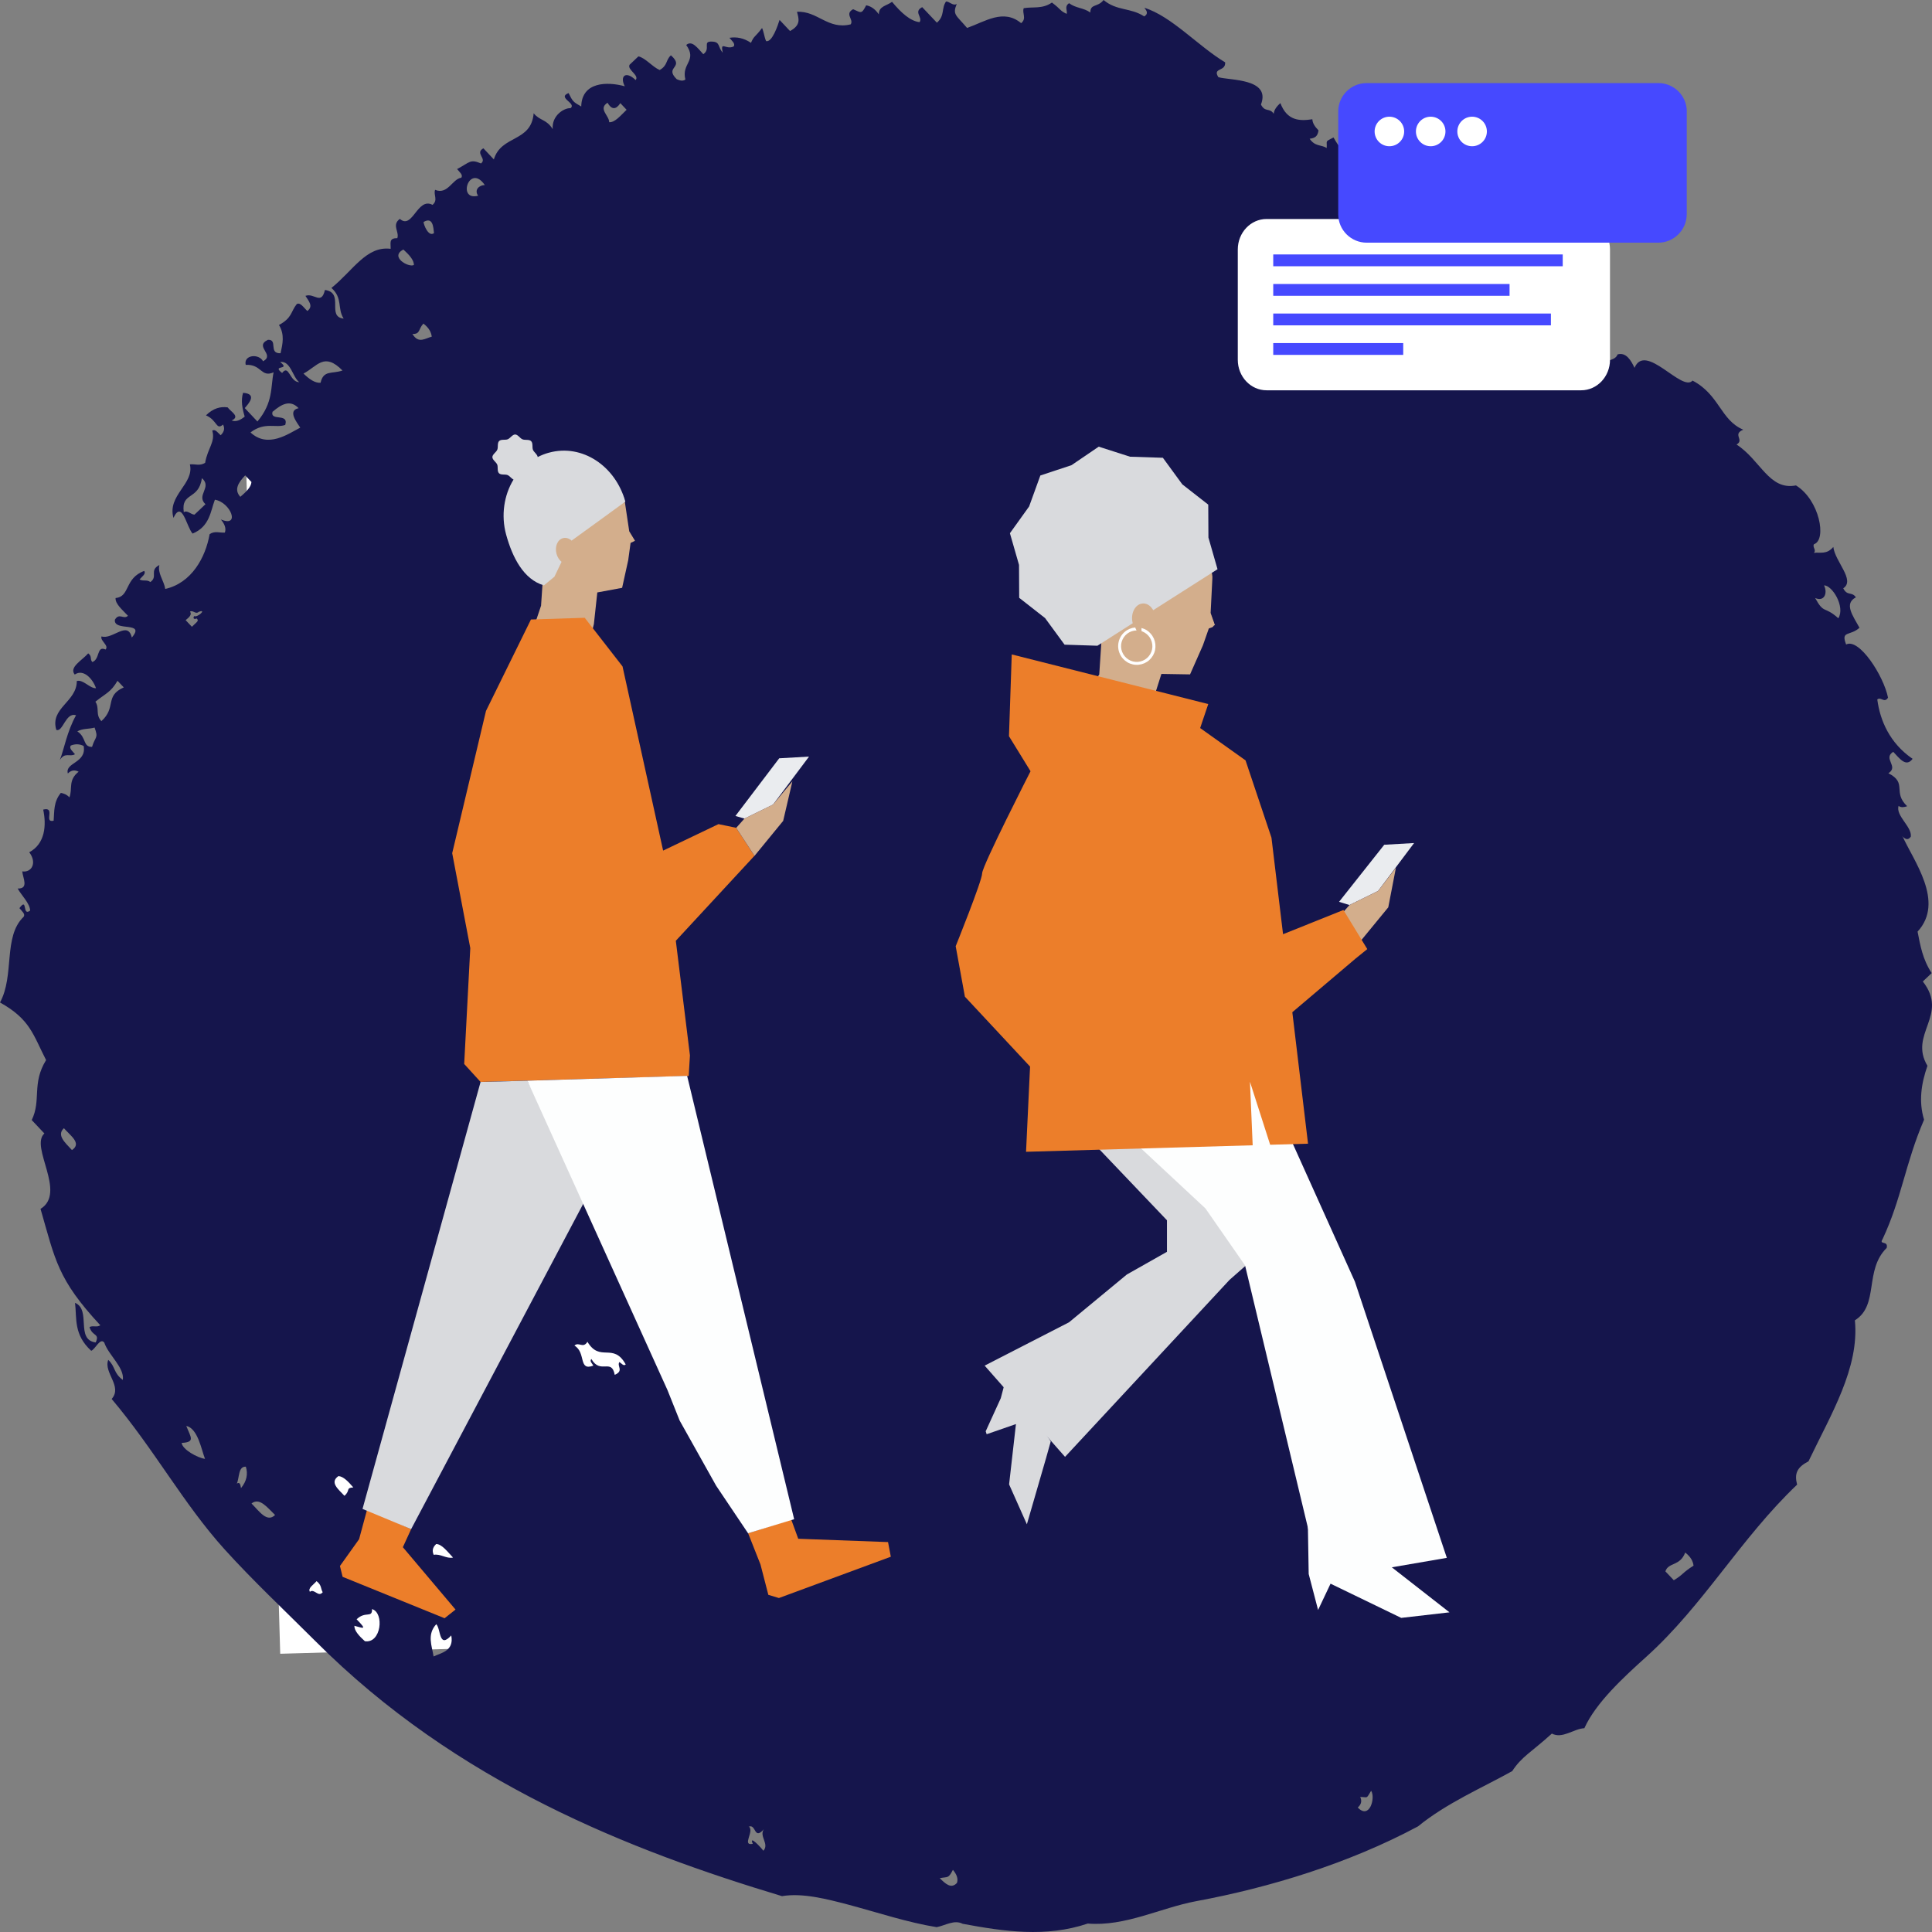 <svg xmlns="http://www.w3.org/2000/svg" fill="none" viewBox="0 0 327 327" height="327" width="327">
<rect x="0" y="0" width="327" height="327" fill="#808080" stroke="none"/>
<g clip-path="url(#clip0_1334_28146)" id="EvaluateFasterWithInternalAlignment">
<g id="Layer 1">
<path fill="white" d="M239.771 73.749L41.668 79.44L47.428 279.906L245.531 274.215L239.771 73.749Z" id="Vector"></path>
<path fill="#15154C" d="M322.008 141.528C323.818 145.628 329.227 152.619 324.558 157.68C325.018 160.03 325.408 162.351 326.947 164.701L325.448 166.121C329.907 171.832 323.008 174.982 326.228 180.393C325.178 183.423 324.718 186.424 325.658 189.514C322.448 196.975 321.888 202.796 318.628 209.746C317.978 210.747 319.648 209.916 319.328 211.217C315.488 215.017 318.088 220.898 313.948 223.468C314.738 231.529 309.878 239.42 306.098 247.331C304.148 248.351 303.678 249.401 304.168 251.282C294.579 260.403 288.349 271.674 278.659 280.405C274.739 283.936 270.1 288.206 268.16 292.507C266.32 292.607 264.46 294.357 262.66 293.417C259.22 296.547 257.54 297.308 255.95 299.768C250.94 302.558 244.801 305.199 240.011 309.119C228.361 315.37 214.892 319.48 202.472 321.781C196.412 322.911 190.493 326.091 184.113 325.571C177.003 327.961 169.953 326.911 162.934 325.611C161.514 324.871 160.024 325.891 158.534 326.181C153.674 325.401 148.654 323.731 143.654 322.391C139.995 321.431 135.835 320.34 132.355 320.931C106.726 313.21 77.327 301.778 53.378 277.765C48.068 272.464 42.838 267.564 38.038 262.263C31.059 254.552 26.169 245.391 18.899 236.78C20.789 234.65 17.499 232.339 18.319 230.169C19.559 231.299 19.179 232.389 20.789 233.559C21.099 231.479 18.339 229.329 17.649 227.239C16.939 226.349 16.179 228.319 15.439 228.629C12.44 225.869 13.02 223.198 12.7 220.508C15.509 221.708 12.71 226.739 16.199 227.219C16.919 225.618 15.649 226.269 15.149 224.608C15.759 224.298 16.369 224.718 16.979 224.308C9.73 216.507 9.36 213.257 6.86 204.606C11.34 201.885 5 194.095 7.51 191.844L5.37 189.574C7.02 186.194 5.34 183.403 7.8 179.423C5.57 175.062 5.1 172.522 0 169.671C2.5 165.091 0.5 158.53 3.99 155.18C4.36 154.7 3.66 154.189 3.29 153.709C4.73 151.739 3.7 155.19 5.1 154.119C5.06 152.899 3.69 151.629 2.99 150.389C4.94 150.449 3.85 148.579 3.77 147.489C5.36 147.719 6.31 146.038 4.95 144.248C7.67 142.808 7.87 139.618 7.31 137.027C9.5 136.477 7.31 139.338 9.08 138.908C9.21 137.317 9.04 135.737 10.3 134.197C10.79 134.307 11.27 134.447 11.749 134.957C12.319 133.507 11.48 132.047 13.309 130.616C12.72 130.306 12.1 130.286 11.48 130.917C10.97 129.016 14.689 129.176 14.159 126.256C13.44 125.896 12.71 125.896 11.989 126.186C11.62 126.666 12.319 127.176 12.69 127.656C11.809 128.186 10.99 127.226 10.12 128.656C10.85 126.836 11.32 123.836 12.87 121.065C11.11 120.475 10.65 123.986 9.53 123.536C8.42 119.815 13.009 118.815 12.999 115.265C14.089 114.965 15.169 116.515 16.249 116.485C15.709 114.875 14.089 113.154 12.649 114.174C11.64 112.924 13.899 111.774 14.929 110.584C15.629 111.094 15.169 111.564 15.629 112.054C16.969 111.564 16.319 109.234 17.869 109.934C18.509 109.244 16.879 108.434 17.189 107.714C19.019 108.324 21.619 104.953 22.309 107.904C24.749 105.073 19.159 106.984 19.449 104.883C20.209 103.643 20.909 104.933 21.659 104.223C20.709 103.213 19.489 102.203 19.559 101.223C22.049 100.993 21.029 97.872 24.409 96.632C24.749 97.132 24.029 97.592 23.619 98.072C24.229 98.442 24.839 98.042 25.449 98.512C26.799 97.582 25.189 96.552 26.979 95.632C26.619 96.972 27.779 98.342 27.969 99.683C32.429 98.672 34.789 94.362 35.479 90.411C36.359 89.801 37.189 90.221 38.059 90.141C38.319 89.421 38.008 88.671 37.379 87.921C40.738 89.341 39.038 85.001 36.369 84.581C35.639 86.491 35.509 89.121 32.599 90.311C31.559 89.171 30.829 84.531 29.359 87.651C28.269 83.821 32.929 81.89 32.139 78.6C32.989 78.49 33.819 78.92 34.719 78.33C35.149 75.84 36.489 74.789 35.929 72.889C36.429 72.549 36.899 73.279 37.349 73.669C37.978 73.069 38.069 72.469 37.749 71.859C36.569 72.889 36.809 71.139 34.859 70.299C36.109 69.079 37.329 68.779 38.529 68.949C39.069 69.699 40.708 70.489 39.209 71.169C39.938 71.439 40.668 71.129 41.418 70.509C41.008 69.169 40.748 67.799 41.138 66.488C43.658 66.658 41.998 68.399 41.428 69.069L43.568 71.339C46.278 68.119 45.788 65.508 46.308 63.018C44.158 63.968 44.278 61.598 41.588 61.758C41.188 60.058 43.808 59.788 44.528 61.148C46.618 59.998 42.948 58.657 45.348 57.517C47.098 57.417 45.378 59.868 47.488 59.788C47.838 58.197 48.208 56.637 47.218 55.007C49.488 53.777 49.198 52.737 50.228 51.467C50.838 51.106 51.428 52.107 52.018 52.637C53.098 51.827 52.238 50.956 51.698 50.076C53.198 49.526 54.368 51.717 54.998 49.076C58.358 49.546 55.208 53.607 58.168 53.927C57.038 52.177 58.068 50.506 56.098 48.736C59.778 45.776 62.008 41.585 66.118 42.115C66.157 41.165 65.757 40.285 67.247 40.315C67.627 39.215 66.257 38.085 67.677 37.045C69.827 38.955 70.627 33.304 73.207 34.674C74.197 33.864 73.317 32.964 73.647 32.134C75.777 33.024 76.577 30.274 78.067 30.084C78.437 29.604 77.737 29.094 77.367 28.614C79.547 27.463 79.557 26.883 81.407 27.663C82.487 26.853 80.317 25.923 81.817 25.103L83.587 26.983C84.837 22.813 89.907 24.133 90.326 19.172C91.386 20.473 92.496 20.152 93.546 21.853C93.356 19.512 95.536 18.232 96.556 18.312C97.666 17.482 94.226 16.532 96.236 15.752C96.936 17.172 96.996 17.242 98.376 18.022C98.476 13.812 102.796 13.792 105.746 14.602C104.856 12.882 105.916 11.921 107.586 13.552C108.266 12.732 106.116 11.822 106.556 10.961L108.056 9.541C109.246 9.801 110.456 11.351 111.656 11.851C113.046 11.051 112.646 10.171 113.556 9.361C115.986 11.521 112.336 11.251 114.546 13.412C115.026 13.602 115.516 13.802 116.006 13.462C115.296 10.711 118.055 10.311 116.146 7.611C117.146 6.751 118.085 8.161 119.035 9.171C120.385 8.241 118.775 6.941 120.545 7.041C121.915 7.091 121.475 7.941 122.325 8.921C121.885 6.821 122.825 8.491 124.165 7.871C124.535 7.391 123.835 6.881 123.465 6.401C124.685 6.201 125.905 6.441 127.105 7.251C127.645 6.001 127.765 6.361 128.985 4.741C129.305 5.481 129.345 6.221 129.665 6.961C130.675 7.211 131.635 4.361 131.945 3.37L133.715 5.251C135.625 4.231 135.185 3.12 134.895 2C138.355 1.8 140.125 5.081 143.984 4.121C144.554 3.27 142.895 2.38 144.394 1.56C145.774 2.16 145.814 2.43 146.604 0.9C147.334 1.03 148.054 1.44 148.744 2.43C148.754 1.03 149.994 1.03 150.984 0.31C152.514 2.16 154.084 3.58 155.644 3.75C156.214 2.9 154.554 2.01 156.084 1.21L158.574 3.84C159.954 2.66 159.294 1.42 160.124 0.25C160.724 0.25 161.324 1.07 161.934 0.66C161.184 2.5 161.804 2.52 163.684 4.731C166.744 3.65 169.833 1.43 172.833 3.92C173.823 3.11 172.943 2.22 173.273 1.38C174.873 1.12 176.443 1.55 178.043 0.43C179.683 1.66 179.323 1.78 180.543 2.35C180.693 1.73 180.103 1.12 180.943 0.54C182.123 1.42 183.363 1.28 184.543 2.12C184.543 0.57 185.783 1.3 186.783 0C189.043 1.89 191.363 1.26 193.663 2.78C194.423 2.32 194.083 1.82 193.693 1.32C198.292 2.74 202.812 7.831 207.362 10.551C207.482 12.171 205.172 11.411 206.212 13.062C208.132 13.632 215.142 13.242 213.422 17.692C214.122 19.072 214.872 18.182 215.582 19.252C215.642 18.632 216.032 18.042 216.712 17.452C217.842 20.463 219.992 20.513 222.121 20.183C222.151 20.803 222.511 21.413 223.161 22.063C223.031 23.013 222.641 23.373 221.662 23.483C222.601 24.843 223.571 24.453 224.551 25.043C224.631 23.673 224.191 24.073 225.701 23.263C227.301 26.093 230.601 30.084 233.571 30.084C234.591 30.854 233.671 31.554 234.981 32.304C231.751 32.024 233.641 37.345 231.641 34.774C229.801 38.595 234.111 36.295 234.861 37.455C235.971 36.625 235.081 35.775 234.541 34.894C236.221 34.994 236.591 34.344 235.321 32.724C240.751 34.744 243.281 40.415 247.521 41.915C244.891 42.495 249.87 45.946 251.44 46.796C252.06 47.686 251.16 48.496 251.03 49.356C252.58 50.316 254.15 51.657 255.69 52.797C256.66 52.227 255.87 51.587 255.36 50.946C257.24 51.166 256.92 53.287 258.93 53.997C256.8 53.147 258.16 55.587 258.86 56.927C261.79 55.667 264.01 60.648 266.17 57.167C268.28 58.987 268.42 61.278 270.8 62.068C270.83 60.828 273.32 61.328 273.78 59.988C275.229 59.568 276.059 60.998 276.649 62.258C278.499 57.857 284.689 66.448 286.469 64.418C291.049 66.808 291.189 71.099 295.059 72.729C293.139 73.509 295.309 74.449 293.919 75.24C297.979 77.86 299.419 83.05 303.978 82.16C307.978 84.621 309.218 91.382 307.028 92.112C306.708 92.592 307.488 93.102 306.998 93.572C308.108 93.432 309.158 93.912 310.298 92.572C310.578 95.042 314.068 98.202 311.978 99.573C312.678 100.953 313.428 100.063 314.118 101.103C312.078 102.163 313.558 104.143 314.728 106.253C313.098 107.714 311.528 106.683 312.468 109.084C314.648 107.934 318.798 114.324 319.558 118.085C318.918 119.085 318.368 117.865 317.738 118.385C318.208 121.925 319.828 125.776 323.718 128.436C322.598 129.926 321.528 128.386 320.438 127.246C318.618 128.406 321.448 129.716 319.618 130.877C322.908 132.537 320.258 134.047 322.798 136.457C322.308 136.617 321.818 136.737 321.338 136.407C320.838 138.097 323.608 139.898 323.418 141.598C322.908 142.338 322.438 141.968 321.958 141.548V141.598L322.008 141.528ZM307.218 101.213C308.768 104.033 308.698 102.463 311.148 104.643C312.348 102.683 310.098 99.043 308.728 99.082C309.368 100.393 308.778 101.903 307.218 101.213ZM256.05 56.027C254.46 56.707 255.17 56.777 253.8 58.147C254.86 59.398 255.94 60.418 257.04 60.068C256.13 57.377 259.82 61.688 258.89 59.748C257.27 57.937 259.83 59.377 260.37 59.038C258.96 56.767 257.47 57.697 256.05 55.967V56.007V56.027ZM253.74 61.078L256.23 63.708C256.99 62.468 257.69 63.758 258.44 63.048C256.87 62.068 255.33 60.488 253.74 61.078ZM102.826 17.392C101.186 18.422 103.126 19.573 103.106 20.683C104.076 20.763 105.066 19.523 106.056 18.582L104.996 17.462C104.236 18.612 103.506 18.572 102.826 17.392ZM80.927 33.124C80.217 32.144 81.107 31.314 82.057 31.324C79.457 27.534 77.297 34.094 80.927 33.124ZM71.687 37.575C71.697 37.995 72.517 40.175 73.457 39.455C73.347 38.475 73.277 36.635 71.687 37.575ZM281.869 265.954L283.299 267.464C284.919 266.494 284.699 266.224 286.639 264.993C286.549 264.263 286.189 263.513 285.229 262.773C284.359 265.123 282.379 264.393 281.879 265.954H281.869ZM70.057 44.846C70.057 43.986 69.207 43.085 68.277 42.235C65.877 43.465 69.207 45.346 70.057 44.846ZM69.807 56.527C70.857 58.267 71.987 57.237 73.077 56.987C72.987 56.257 72.627 55.507 71.667 54.767C70.777 55.697 71.177 56.567 69.807 56.527ZM51.368 63.228C52.318 64.148 53.278 64.848 54.258 64.788C54.748 62.588 56.158 63.338 57.968 62.708C54.848 59.547 53.728 61.988 51.368 63.228ZM50.618 64.668C49.508 63.768 49.178 61.008 47.418 61.278C49.308 62.738 45.858 61.668 47.748 63.128C48.918 61.588 48.998 64.638 50.638 64.688L50.618 64.668ZM46.138 69.649C45.628 71.389 48.928 69.829 48.278 71.919C46.688 72.509 44.858 71.339 42.398 73.189C45.328 75.93 48.778 73.439 50.818 72.379C50.288 71.539 48.598 69.489 50.538 69.089C49.108 67.579 47.628 68.419 46.158 69.679L46.138 69.659V69.649ZM40.678 84.091C41.648 83.26 42.508 82.44 42.558 81.58L41.498 80.46C40.389 81.64 39.538 82.841 40.678 84.091ZM31.109 86.691C31.719 86.291 32.319 87.111 32.919 87.101L34.779 85.341C33.129 83.821 35.979 82.47 34.169 80.93C33.639 84.731 30.609 83.21 31.109 86.691ZM230.211 304.118C230.511 304.748 230.471 305.349 229.811 305.929C231.801 308.039 232.841 304.278 232.071 303.098C231.171 304.558 231.601 304.148 230.231 304.148L230.211 304.128V304.118ZM32.179 103.543C32.519 104.043 31.979 104.513 31.419 104.963L32.479 106.083L33.229 105.373C33.459 105.163 33.619 104.923 33.249 104.663C33.049 104.853 32.519 104.753 32.879 104.273C33.429 104.583 35.099 102.993 33.629 103.563C33.129 104.033 32.659 103.223 32.169 103.513L32.189 103.533L32.179 103.543ZM16.129 118.735C16.899 119.865 16.099 120.935 17.159 122.055C19.759 119.725 17.659 117.815 20.949 116.345L19.889 115.225C18.739 117.185 17.999 117.275 16.149 118.765L16.129 118.745V118.735ZM13.089 123.786C14.679 124.836 13.979 126.416 15.579 126.416C16.129 124.596 16.699 125.006 16.009 123.146C15.029 123.426 14.059 123.256 13.089 123.786ZM99.436 227.089C98.676 228.329 97.976 227.039 97.226 227.749C99.236 228.919 97.836 232.119 100.426 231.139C100.236 230.759 99.736 230.409 100.096 230.019C101.626 232.689 103.516 229.819 104.046 232.699C105.636 232.019 104.386 231.249 104.826 230.529C105.196 230.739 105.536 231.289 105.906 230.939C103.796 227.119 101.546 230.689 99.406 227.069L99.426 227.089H99.436ZM74.947 228.129C76.587 227.099 74.617 225.919 74.667 224.838C73.757 225.959 73.527 228.039 74.947 228.129ZM159.054 317.89C160.004 318.81 160.964 319.77 161.964 318.7C162.224 317.98 161.914 317.23 161.284 316.48C160.494 318.01 160.454 317.61 159.054 317.89ZM126.735 309.129C127.755 309.939 125.465 312.459 127.415 312.079C126.695 310.459 128.795 312.679 129.205 313.25C130.255 312.079 128.445 310.809 129.285 309.609C127.575 311.529 128.025 308.679 126.725 309.169V309.129H126.735ZM12.18 194.655C13.909 193.494 11.88 192.204 10.82 190.954C9.53 192.134 11.03 193.404 12.18 194.655ZM73.807 261.353C73.167 261.953 73.137 262.553 73.407 263.163C74.517 262.933 75.587 263.873 76.677 263.623C75.727 262.613 74.777 261.343 73.827 261.333L73.807 261.353ZM57.288 249.832C55.758 250.892 57.218 252.022 58.298 253.172C59.358 252.252 58.458 251.842 59.798 251.752C58.958 250.772 58.138 249.902 57.288 249.832ZM73.867 274.875C72.227 276.645 73.097 278.515 73.387 280.365C74.507 279.785 76.907 279.505 76.377 276.805C74.257 279.115 74.647 275.755 73.847 274.905L73.867 274.885V274.875ZM40.078 251.112C40.598 250.752 40.698 251.312 40.788 251.872C41.768 250.682 41.998 249.471 41.608 248.241C40.298 248.181 40.548 250.072 40.078 251.122V251.112ZM60.358 274.075C62.288 276.025 61.388 275.525 59.978 275.175C59.958 276.015 60.798 276.915 61.758 277.785C64.517 278.205 65.088 272.984 62.968 272.344C63.018 273.945 61.858 272.614 60.358 274.075ZM30.749 244.241C30.899 245.351 33.419 246.741 34.699 246.921C34.069 245.301 33.489 241.781 31.529 241.34C32.279 243.271 33.109 244.101 30.729 244.221L30.749 244.241ZM42.568 254.472C43.868 255.762 45.178 257.773 46.558 256.422C45.258 255.182 43.948 253.382 42.568 254.472ZM52.448 269.424C53.198 268.804 53.868 270.424 54.618 269.494C54.258 268.884 54.468 268.294 53.578 267.614C53.078 268.224 52.068 268.784 52.448 269.414V269.424Z" clip-rule="evenodd" fill-rule="evenodd" id="Vector_2"></path>
<path fill="#EAECEF" d="M228.401 153.179L226.641 152.639L234.291 142.978L239.341 142.688L233.251 150.799L228.401 153.179Z" id="Vector_3"></path>
<path fill="#D3AE8C" d="M228.401 153.179L233.251 150.799L236.271 146.849L234.971 153.569L230.111 159.49L227.011 154.75L228.411 153.179H228.401Z" id="Vector_4"></path>
<path fill="#D9DADD" d="M211.212 213.887L208.102 216.627L180.263 246.581L166.654 231.139L180.933 223.808L190.723 215.717L197.512 211.877V206.536L185.723 194.164L204.992 192.944L205.302 193.574L205.672 195.775L210.292 204.706L211.232 213.877L211.212 213.887Z" id="Vector_5"></path>
<path fill="#D9DADD" d="M177.844 243.961L177.054 246.781L173.804 257.993L170.794 251.242L171.954 241.031L166.994 242.751L166.834 242.251L169.384 236.66L170.414 232.77" id="Vector_6"></path>
<path fill="#FDFEFE" d="M191.093 192.484L212.782 180.193L229.321 216.918L244.881 263.673L223.471 267.354L210.732 214.177L204.022 204.526L191.093 192.484Z" id="Vector_7"></path>
<path fill="#FDFEFE" d="M234.672 242.421L240.952 262.113L234.302 264.284L245.332 272.895L237.162 273.835L225.202 268.044L223.092 272.495L221.502 266.404L221.312 255.083" id="Vector_8"></path>
<path fill="#D3AE8C" d="M204.903 103.763L205.193 98.022C205.313 96.872 204.613 95.722 204.423 94.612L200.073 93.762L197.033 93.232L193.993 92.702L192.323 92.412L187.013 95.032L185.503 102.593L185.483 106.083L185.533 106.663L186.413 108.674L186.053 114.164L183.693 117.545L189.243 124.916L191.143 127.426L194.723 119.895L196.573 114.064L201.423 114.144L203.603 109.214L204.713 106.043L205.633 105.813L204.903 103.753V103.763Z" id="Vector_9"></path>
<path fill="#D3AE8C" d="M203.792 102.562L203.352 102.722C203.062 102.832 202.912 103.152 203.022 103.452L203.962 106.002C204.062 106.292 204.392 106.442 204.682 106.342L205.122 106.182C205.412 106.072 205.562 105.752 205.452 105.452L204.522 102.912C204.412 102.622 204.082 102.472 203.792 102.572V102.562Z" id="Vector_10"></path>
<path fill="#D9DADD" d="M206.072 96.342L185.743 109.294L180.183 109.114L176.883 104.613L172.503 101.183L172.473 95.612L170.933 90.251L174.183 85.721L176.083 80.48L181.363 78.73L185.963 75.6L191.263 77.3L196.822 77.48L200.112 81.98L204.502 85.411L204.532 90.981L206.072 96.342Z" id="Vector_11"></path>
<path fill="#D3AE8C" d="M193.773 107.273C194.853 107.193 195.663 105.983 195.553 104.563C195.453 103.143 194.483 102.063 193.403 102.143C192.313 102.223 191.513 103.433 191.613 104.853C191.713 106.273 192.683 107.353 193.763 107.273H193.773Z" id="Vector_12"></path>
<path fill="white" d="M195.293 108.073C195.213 107.903 195.123 107.743 195.023 107.583C194.853 107.343 194.663 107.123 194.443 106.933C194.203 106.723 193.923 106.553 193.623 106.433C193.493 106.383 193.343 106.333 193.203 106.293C193.193 106.473 193.203 106.663 193.223 106.843C193.283 106.863 193.343 106.883 193.413 106.903C193.903 107.113 194.323 107.473 194.623 107.923C194.683 108.023 194.743 108.133 194.793 108.243C195.033 108.763 195.113 109.353 194.993 109.913C194.873 110.473 194.583 110.983 194.153 111.363C193.723 111.743 193.183 111.973 192.613 112.023C192.043 112.073 191.473 111.933 190.993 111.623C190.503 111.313 190.133 110.863 189.923 110.323C189.713 109.783 189.683 109.203 189.843 108.643C190.003 108.093 190.333 107.603 190.783 107.253C191.243 106.903 191.793 106.713 192.373 106.703C192.273 106.543 192.193 106.373 192.143 106.203C191.473 106.263 190.843 106.523 190.343 106.963C189.833 107.403 189.483 107.993 189.333 108.653C189.183 109.313 189.243 109.993 189.513 110.613C189.773 111.233 190.233 111.743 190.813 112.093C191.393 112.433 192.063 112.583 192.723 112.513C193.393 112.443 194.023 112.173 194.523 111.723C195.013 111.273 195.363 110.683 195.503 110.023C195.633 109.363 195.563 108.683 195.293 108.063H195.303L195.293 108.073Z" id="Vector_13"></path>
<path fill="#EC7E2A" d="M231.421 160.64L227.381 154.02L217.162 158.12L215.202 141.778L210.812 128.696L203.132 123.226L204.502 119.165L171.243 110.764L170.773 124.606L174.423 130.537C174.423 130.537 166.234 146.559 166.234 147.809C166.234 149.049 161.754 160.15 161.754 160.15L163.314 168.691L174.343 180.523L173.663 194.945L212.022 193.845L211.562 183.093L214.982 193.755L221.391 193.575L218.732 171.322L229.441 162.241L231.431 160.63L231.421 160.64Z" id="Vector_14"></path>
<path fill="#D3AE8C" d="M106.497 89.891L105.747 84.881C105.647 83.861 104.837 82.98 104.477 82.07L100.577 82.1L93.637 82.3L89.497 85.501L89.517 92.292L90.107 95.312L90.257 95.812L91.857 98.322L91.577 102.513L90.567 105.523L96.657 110.924L98.727 112.764L100.517 105.633L101.097 100.273L105.297 99.493L106.327 94.822L106.727 91.892L107.477 91.531L106.487 89.901L106.497 89.891Z" id="Vector_15"></path>
<path fill="#D9DADD" d="M92.897 76.62C92.227 76.799 91.597 77.059 91.007 77.359C90.967 76.909 90.377 76.549 90.207 76.139C90.037 75.719 90.247 75.019 89.897 74.669C89.567 74.329 88.877 74.539 88.437 74.359C87.997 74.179 87.657 73.539 87.187 73.539C86.727 73.539 86.357 74.179 85.937 74.349C85.517 74.519 84.817 74.309 84.477 74.649C84.137 74.989 84.347 75.679 84.167 76.119C83.977 76.559 83.337 76.909 83.337 77.37C83.337 77.83 83.977 78.21 84.157 78.63C84.327 79.05 84.107 79.75 84.457 80.1C84.797 80.44 85.487 80.23 85.917 80.41C86.267 80.56 86.567 81 86.917 81.17C85.317 83.76 84.767 87.221 85.667 90.491C86.737 94.382 88.637 98.072 92.037 99.072H92.067L93.837 97.612L96.787 91.471C96.787 91.471 105.847 84.921 105.837 84.9C104.187 78.89 98.547 75.069 92.907 76.62H92.897Z" id="Vector_16"></path>
<path fill="#D3AE8C" d="M96.476 95.451C97.396 95.192 97.876 94.011 97.546 92.802C97.216 91.591 96.196 90.832 95.266 91.091C94.346 91.352 93.866 92.531 94.196 93.742C94.526 94.942 95.546 95.712 96.476 95.451Z" id="Vector_17"></path>
<path fill="#EC7E2A" d="M98.976 104.573L105.366 112.794L112.236 143.968L121.605 139.487L124.595 140.107L127.695 144.848L114.386 159.23L116.776 178.632L116.566 182.113L81.337 183.123L78.567 180.083L79.597 160.47L76.537 144.408L82.257 120.325L89.867 104.853L98.976 104.563V104.573Z" id="Vector_18"></path>
<path fill="#EAECEF" d="M125.995 138.547L124.475 138.107L131.885 128.346L136.935 128.056L130.845 136.177L125.995 138.557V138.547Z" id="Vector_19"></path>
<path fill="#D3AE8C" d="M125.995 138.547L130.845 136.167L134.115 132.247L132.555 138.937L127.705 144.858L124.605 140.118L126.005 138.547H125.995Z" id="Vector_20"></path>
<path fill="#EC7E2A" d="M68.188 261.863L69.588 258.813L62.138 255.482L60.778 260.513L57.538 265.054L57.988 266.884L75.248 273.895L77.098 272.425L68.188 261.873V261.863Z" id="Vector_21"></path>
<path fill="#EC7E2A" d="M150.285 261.003L135.105 260.443L133.915 257.172L126.625 259.513L128.715 264.793L130.045 269.934L131.835 270.474L150.775 263.483L150.305 261.003H150.285Z" id="Vector_22"></path>
<path fill="#D9DADD" d="M81.347 183.133L89.267 182.913L99.536 202.196L69.587 258.813L61.358 255.392L81.337 183.133H81.347Z" id="Vector_23"></path>
<path fill="#FDFEFE" d="M116.306 182.093L89.257 182.913L112.966 235.26L115.036 240.44L121.215 251.472L126.615 259.513L134.415 257.132L116.296 182.083L116.306 182.093Z" id="Vector_24"></path>
<path fill="white" d="M267.62 37.065H214.372C211.682 37.065 209.502 39.375 209.502 42.226V60.898C209.502 63.748 211.682 66.059 214.372 66.059H267.62C270.31 66.059 272.5 63.748 272.5 60.898V42.226C272.5 39.375 270.31 37.065 267.62 37.065Z" id="Vector_25"></path>
<path fill="#4649FF" d="M264.5 43.065H215.502V45.065H264.5V43.065Z" id="Vector_26"></path>
<path fill="#4649FF" d="M255.5 48.066H215.502V50.066H255.5V48.066Z" id="Vector_27"></path>
<path fill="#4649FF" d="M262.5 53.067H215.502V55.067H262.5V53.067Z" id="Vector_28"></path>
<path fill="#4649FF" d="M237.502 58.067H215.502V60.067H237.502V58.067Z" id="Vector_29"></path>
<path fill="#4649FF" d="M285.499 18.873C285.499 16.222 283.349 14.062 280.689 14.062H231.321C228.651 14.062 226.501 16.212 226.501 18.873V36.265C226.501 38.915 228.661 41.075 231.321 41.075H280.669C283.319 41.075 285.489 38.905 285.489 36.255V18.883L285.499 18.873Z" id="Vector_30"></path>
<path fill="white" d="M235.161 24.752C236.541 24.752 237.661 23.632 237.661 22.252C237.661 20.872 236.541 19.752 235.161 19.752C233.781 19.752 232.661 20.872 232.661 22.252C232.661 23.632 233.781 24.752 235.161 24.752Z" id="Vector_31"></path>
<path fill="white" d="M242.151 24.752C243.531 24.752 244.651 23.632 244.651 22.252C244.651 20.872 243.531 19.752 242.151 19.752C240.771 19.752 239.651 20.872 239.651 22.252C239.651 23.632 240.771 24.752 242.151 24.752Z" id="Vector_32"></path>
<path fill="white" d="M249.161 24.752C250.541 24.752 251.661 23.632 251.661 22.252C251.661 20.872 250.541 19.752 249.161 19.752C247.781 19.752 246.661 20.872 246.661 22.252C246.661 23.632 247.771 24.752 249.161 24.752Z" id="Vector_33"></path>
</g>
</g>
<defs>
<clipPath id="clip0_1334_28146">
<rect fill="white" height="327" width="327"></rect>
</clipPath>
</defs>
</svg>
